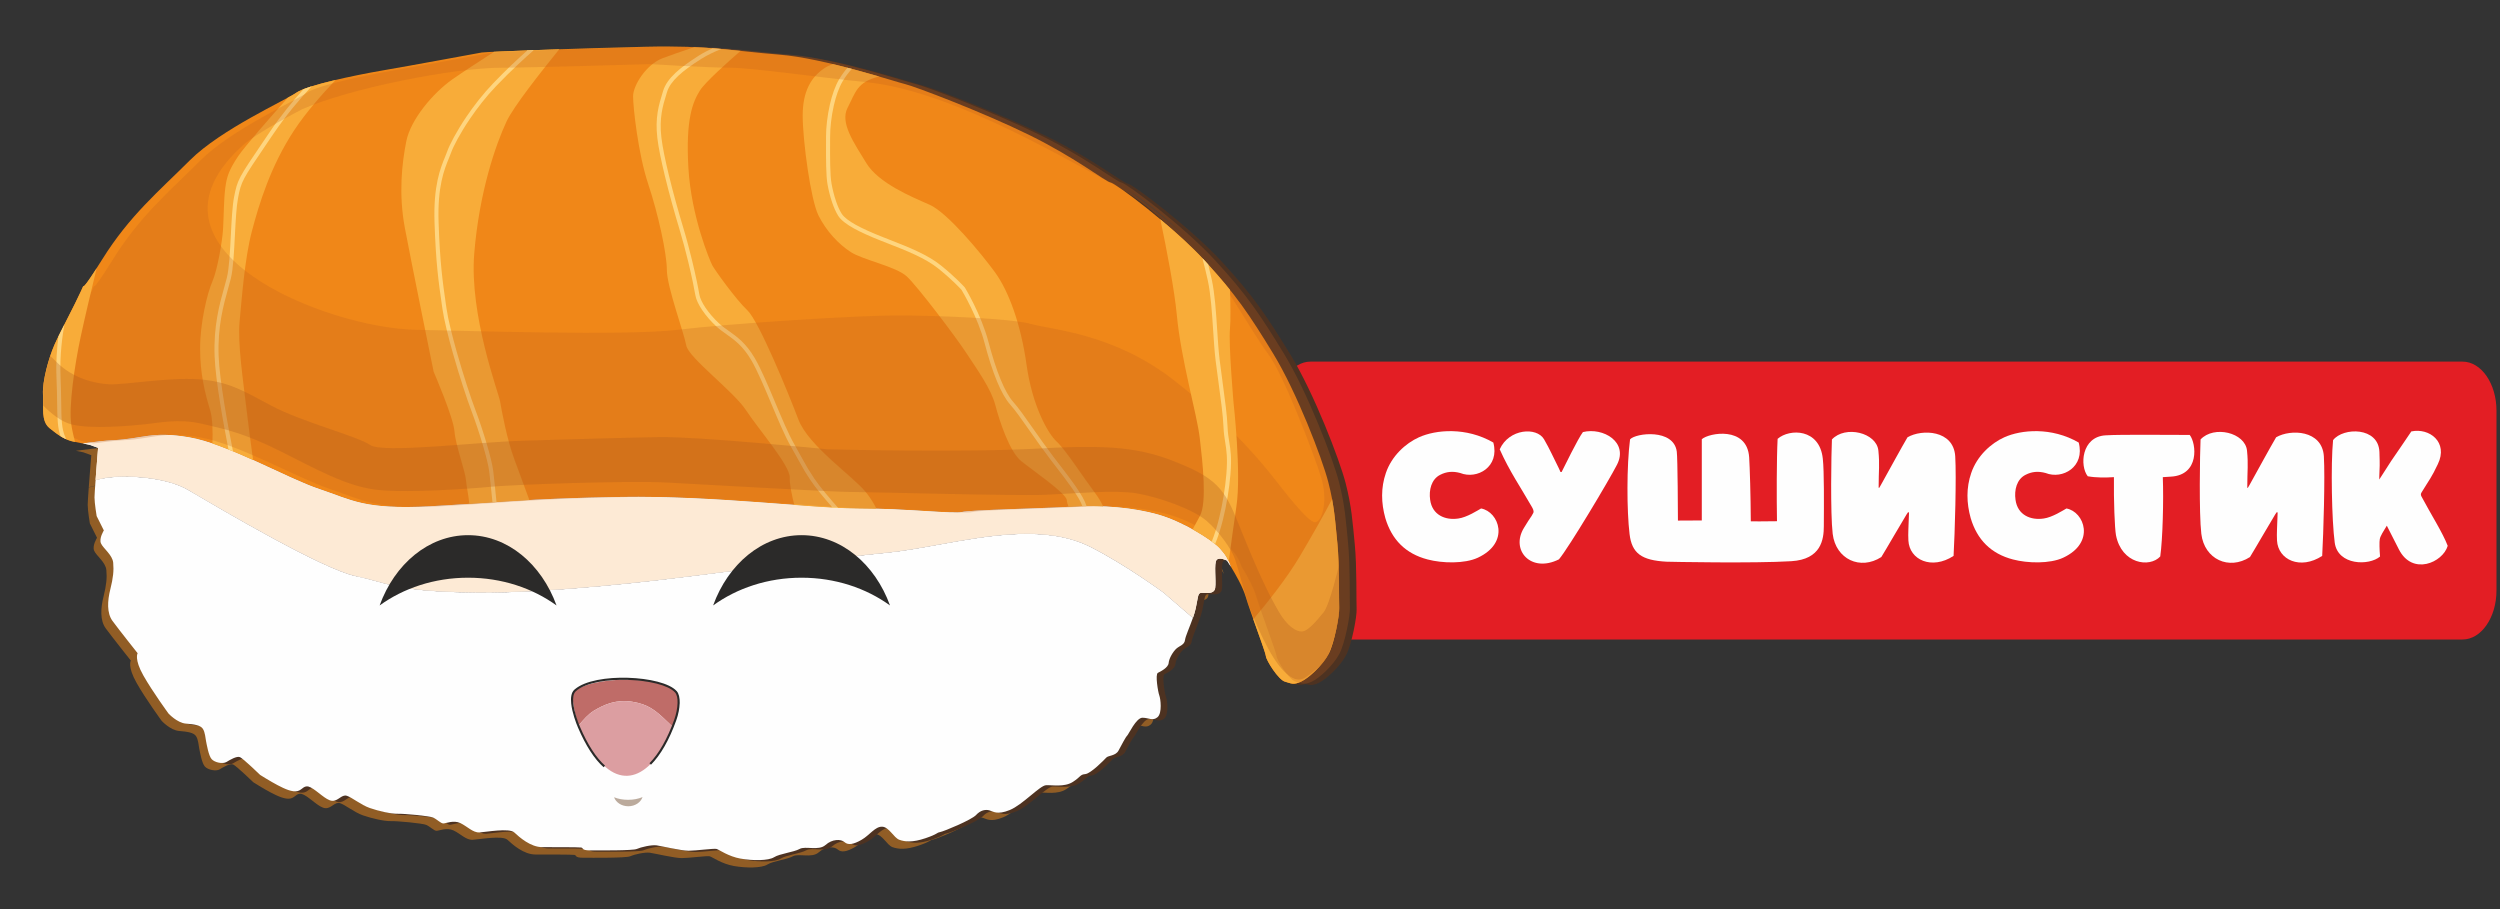 <svg width="121" height="44" viewBox="0 0 121 44" fill="none" xmlns="http://www.w3.org/2000/svg">
<rect x="0" y="0" width="121" height="44" fill="#333333" stroke="none"/>
<g clip-path="url(#clip0_8592_21292)">
<path fill-rule="evenodd" clip-rule="evenodd" d="M4.296 23.595C4.267 23.989 4.245 24.33 4.245 24.43C4.245 24.708 4.349 25.334 4.349 25.334L4.697 26.029C4.697 26.029 4.453 26.411 4.558 26.655C4.662 26.898 5.114 27.211 5.149 27.593C5.184 27.975 5.149 28.323 5.01 28.879C4.871 29.435 4.836 30.026 5.114 30.408C5.393 30.791 6.332 31.972 6.332 31.972C6.332 31.972 6.158 32.25 6.61 33.05C7.062 33.849 7.828 34.892 7.828 34.892C7.828 34.892 8.245 35.343 8.663 35.378C9.08 35.413 9.376 35.456 9.489 35.63C9.602 35.804 9.61 36.073 9.645 36.238C9.68 36.404 9.767 36.934 9.915 37.099C10.063 37.264 10.454 37.342 10.628 37.238C10.802 37.133 11.132 36.934 11.289 37.003C11.445 37.073 12.263 37.863 12.263 37.863C12.263 37.863 12.758 38.176 13.106 38.358C13.454 38.541 13.819 38.706 14.072 38.645C14.324 38.584 14.385 38.298 14.715 38.471C15.046 38.645 15.437 39.08 15.733 39.114C16.028 39.149 16.202 38.793 16.454 38.871C16.707 38.949 17.144 39.316 17.57 39.464C17.996 39.612 18.605 39.751 18.918 39.742C19.231 39.733 20.448 39.846 20.631 39.925C20.814 40.003 21.005 40.211 21.127 40.211C21.248 40.211 21.622 40.038 21.953 40.194C22.283 40.35 22.561 40.663 22.875 40.646C23.188 40.629 24.318 40.42 24.562 40.646C24.805 40.872 25.344 41.358 25.918 41.358C26.492 41.358 27.675 41.358 27.797 41.376C27.919 41.393 27.797 41.515 28.232 41.515C28.666 41.515 30.301 41.532 30.493 41.445C30.684 41.358 31.206 41.237 31.449 41.271C31.693 41.306 32.649 41.532 32.997 41.532C33.345 41.532 34.232 41.41 34.354 41.445C34.476 41.48 34.928 41.81 35.519 41.914C36.111 42.019 36.858 42.019 37.137 41.845C37.415 41.671 38.093 41.602 38.372 41.445C38.65 41.289 39.294 41.55 39.624 41.254C39.954 40.959 40.372 40.959 40.546 41.115C40.72 41.271 40.98 41.228 41.372 41.002C41.763 40.776 42.024 40.359 42.363 40.368C42.703 40.377 42.929 40.907 43.198 41.002C43.468 41.098 43.833 41.141 44.468 40.924C45.103 40.707 44.964 40.672 45.172 40.629C45.381 40.585 46.694 40.038 46.912 39.803C47.129 39.568 47.364 39.525 47.555 39.577C47.746 39.629 47.929 39.812 48.547 39.56C49.164 39.308 49.999 38.378 50.294 38.361C50.59 38.343 51.181 38.465 51.59 38.204C51.999 37.944 51.929 37.848 52.199 37.822C52.468 37.796 53.121 37.127 53.216 37.023C53.312 36.918 53.669 36.944 53.808 36.684C53.947 36.423 54.156 36.023 54.225 35.962C54.295 35.902 54.66 35.094 54.964 35.094C55.269 35.094 55.46 35.267 55.695 35.068C55.93 34.868 55.843 34.173 55.782 34.016C55.721 33.86 55.573 32.991 55.712 32.921C55.851 32.852 56.217 32.669 56.234 32.444C56.252 32.218 56.452 31.887 56.608 31.748C56.765 31.609 56.999 31.566 57.026 31.331C57.045 31.154 57.254 30.698 57.407 30.262L55.981 29.034C55.972 29.027 54.136 27.678 52.451 26.827C50.343 25.763 47.583 26.265 45.094 26.717C44.219 26.876 43.377 27.029 42.609 27.106C40.065 27.36 36.087 27.866 34.152 28.113C33.704 28.17 33.364 28.213 33.182 28.235C33.131 28.241 33.068 28.249 32.994 28.258C31.628 28.428 26.483 29.067 22.755 29.035C19.79 29.008 18.902 28.765 17.929 28.497C17.612 28.41 17.285 28.32 16.875 28.235C15.304 27.908 10.411 25.03 8.994 24.197C8.904 24.144 8.828 24.099 8.768 24.064C8.31 23.795 7.685 23.62 7.039 23.522C6.266 23.405 5.462 23.398 4.875 23.474C4.66 23.501 4.467 23.544 4.296 23.595ZM4.036 21.893L4.419 22.032C4.419 22.032 4.385 22.438 4.348 22.917C4.331 23.135 4.313 23.368 4.297 23.585C4.468 23.534 4.66 23.491 4.874 23.464C5.462 23.388 6.266 23.395 7.04 23.512C7.687 23.61 8.313 23.786 8.773 24.055C8.834 24.09 8.909 24.135 8.999 24.188C10.416 25.021 15.308 27.899 16.877 28.225C17.288 28.311 17.614 28.401 17.931 28.488C18.904 28.755 19.791 28.998 22.755 29.025C26.483 29.058 31.627 28.419 32.993 28.249C33.067 28.239 33.13 28.232 33.181 28.225C33.371 28.202 33.707 28.159 34.151 28.103C36.085 27.857 40.065 27.35 42.608 27.096C43.376 27.019 44.218 26.866 45.092 26.707C47.583 26.255 50.344 25.753 52.455 26.818C54.143 27.67 55.981 29.022 55.987 29.026L57.41 30.252C57.459 30.114 57.501 29.979 57.53 29.854C57.536 29.826 57.542 29.799 57.548 29.773C57.65 29.307 57.642 29.088 57.773 29.055C57.913 29.02 58.434 29.177 58.486 28.812C58.539 28.447 58.417 27.613 58.556 27.456C58.695 27.3 59.06 27.491 59.06 27.491C59.06 27.491 59.136 27.605 59.245 27.783C59.093 27.385 58.993 27.209 58.704 26.893C58.321 26.476 56.886 25.59 55.721 25.26C54.556 24.93 53.025 24.791 51.599 24.877C50.172 24.964 46.607 25.034 46.224 25.138C45.842 25.242 43.476 24.964 41.215 24.964C38.954 24.964 34.223 24.339 29.736 24.408C25.249 24.478 23.683 24.686 20.483 24.86C17.283 25.034 16.691 24.547 15.126 24.026C13.561 23.505 10.673 21.836 8.83 21.523C6.986 21.211 6.603 21.593 5.142 21.663C4.757 21.681 4.236 21.74 3.678 21.818C3.884 21.86 4.036 21.893 4.036 21.893Z" fill="#F08718" fill-opacity="0.502"/>
<path fill-rule="evenodd" clip-rule="evenodd" d="M63.429 17.502H119.185C120.093 17.502 120.83 18.566 120.83 19.878V28.576C120.83 29.888 120.093 30.952 119.185 30.952H63.429C62.521 30.952 61.784 29.888 61.784 28.576V19.878C61.784 18.566 62.521 17.502 63.429 17.502Z" fill="#E31E24"/>
<path fill-rule="evenodd" clip-rule="evenodd" d="M4.949 23.302C4.921 23.697 4.899 24.04 4.899 24.139C4.899 24.415 5.003 25.041 5.003 25.041L5.35 25.737C5.35 25.737 5.107 26.12 5.212 26.363C5.316 26.605 5.768 26.918 5.804 27.301C5.838 27.684 5.804 28.031 5.663 28.589C5.525 29.144 5.491 29.734 5.768 30.116C6.046 30.5 6.986 31.681 6.986 31.681C6.986 31.681 6.811 31.96 7.263 32.758C7.716 33.558 8.481 34.6 8.481 34.6C8.481 34.6 8.899 35.051 9.316 35.085C9.733 35.121 10.028 35.165 10.142 35.339C10.255 35.514 10.264 35.781 10.298 35.947C10.332 36.112 10.421 36.643 10.569 36.808C10.716 36.971 11.108 37.05 11.28 36.946C11.455 36.842 11.787 36.643 11.943 36.711C12.1 36.781 12.917 37.572 12.917 37.572C12.917 37.572 13.411 37.884 13.76 38.066C14.107 38.25 14.473 38.415 14.725 38.354C14.979 38.293 15.038 38.005 15.369 38.179C15.7 38.354 16.09 38.789 16.386 38.823C16.682 38.857 16.855 38.501 17.107 38.58C17.361 38.658 17.796 39.025 18.223 39.172C18.649 39.319 19.258 39.46 19.571 39.451C19.884 39.442 21.102 39.555 21.284 39.633C21.467 39.712 21.658 39.92 21.78 39.92C21.903 39.92 22.277 39.745 22.606 39.902C22.937 40.058 23.214 40.372 23.527 40.356C23.84 40.337 24.972 40.129 25.215 40.356C25.458 40.58 25.998 41.067 26.572 41.067C27.146 41.067 28.328 41.067 28.45 41.083C28.573 41.101 28.45 41.224 28.886 41.224C29.319 41.224 30.955 41.239 31.146 41.153C31.336 41.067 31.86 40.945 32.103 40.979C32.346 41.015 33.303 41.239 33.65 41.239C33.997 41.239 34.886 41.119 35.007 41.153C35.129 41.187 35.581 41.518 36.173 41.622C36.763 41.727 37.511 41.727 37.791 41.553C38.07 41.38 38.746 41.31 39.025 41.153C39.304 40.997 39.946 41.258 40.277 40.963C40.608 40.668 41.026 40.668 41.198 40.822C41.373 40.979 41.634 40.936 42.026 40.711C42.416 40.484 42.677 40.067 43.015 40.077C43.356 40.086 43.583 40.616 43.852 40.711C44.12 40.806 44.486 40.85 45.121 40.632C45.756 40.414 45.618 40.38 45.826 40.337C46.035 40.294 47.349 39.745 47.564 39.512C47.782 39.276 48.018 39.233 48.209 39.286C48.399 39.338 48.583 39.519 49.2 39.267C49.817 39.016 50.652 38.086 50.947 38.068C51.244 38.053 51.834 38.173 52.242 37.912C52.653 37.651 52.583 37.556 52.853 37.531C53.122 37.504 53.773 36.835 53.869 36.731C53.967 36.627 54.323 36.651 54.461 36.391C54.6 36.13 54.808 35.731 54.879 35.67C54.949 35.611 55.314 34.802 55.618 34.802C55.922 34.802 56.113 34.977 56.349 34.777C56.583 34.575 56.496 33.881 56.435 33.725C56.374 33.569 56.226 32.699 56.367 32.63C56.505 32.56 56.87 32.379 56.889 32.152C56.905 31.925 57.104 31.597 57.261 31.456C57.417 31.318 57.654 31.275 57.678 31.039C57.698 30.862 57.908 30.406 58.059 29.969L56.635 28.743C56.626 28.736 54.79 27.385 53.105 26.535C50.997 25.472 48.236 25.973 45.747 26.426C44.874 26.585 44.032 26.737 43.263 26.814C40.719 27.067 36.74 27.575 34.805 27.82C34.358 27.879 34.018 27.92 33.836 27.943C33.784 27.949 33.72 27.959 33.648 27.968C32.282 28.135 27.137 28.777 23.409 28.743C20.444 28.716 19.557 28.473 18.584 28.206C18.266 28.12 17.939 28.029 17.529 27.943C15.959 27.616 11.065 24.737 9.647 23.906C9.559 23.851 9.482 23.808 9.423 23.772C8.962 23.504 8.338 23.328 7.691 23.23C6.92 23.112 6.115 23.106 5.53 23.182C5.314 23.21 5.121 23.253 4.949 23.302ZM58.769 12.831L58.704 12.759L58.702 12.758L58.683 12.736L58.68 12.735L58.662 12.714L58.658 12.71L58.657 12.708L58.651 12.703L58.646 12.697L58.641 12.691L58.636 12.685L58.63 12.68L58.628 12.678L58.625 12.674L58.621 12.67L58.62 12.668L58.614 12.662V12.662L58.609 12.657L58.607 12.655L58.607 12.654L58.604 12.651L58.599 12.646L58.598 12.645L58.593 12.639L58.592 12.638L58.588 12.633L58.585 12.63L58.566 12.61L58.563 12.606L58.561 12.605L58.556 12.599L58.555 12.598L58.544 12.587L58.542 12.584L58.539 12.581L58.534 12.576L58.533 12.575L58.52 12.56V12.561L58.516 12.558L58.511 12.552L58.505 12.546L58.5 12.54L58.494 12.535L58.491 12.531L58.489 12.528L58.483 12.523L58.478 12.517L58.472 12.511L58.467 12.505L58.462 12.5L58.461 12.499L58.456 12.494L58.45 12.487L58.445 12.482L58.438 12.476L58.433 12.47L58.432 12.468L58.427 12.464L58.422 12.458L58.416 12.453L58.41 12.446L58.405 12.441L58.402 12.437L58.399 12.435L58.394 12.429L58.388 12.423L58.382 12.417L58.377 12.411L58.372 12.406L58.37 12.405L58.365 12.4L58.359 12.394L58.353 12.387L58.336 12.37L58.331 12.364L58.324 12.358L58.319 12.353L58.313 12.347L58.31 12.343L58.307 12.34L58.295 12.329L58.289 12.322L58.287 12.319L58.313 12.343C58.467 12.481 58.629 12.657 58.796 12.861L58.791 12.855H58.79L58.786 12.849L58.781 12.844L58.775 12.838L58.77 12.832L58.769 12.831ZM57.315 11.396C57.041 11.15 56.761 10.908 56.485 10.677L56.486 10.679C55.737 10.051 55.023 9.507 54.566 9.189C55.648 9.831 56.537 10.65 57.315 11.396ZM3.253 21.175L3.254 21.177L3.289 21.197L3.298 21.202L3.304 21.206L3.315 21.213L3.322 21.216L3.323 21.218L3.333 21.223L3.341 21.227L3.341 21.227L3.35 21.232L3.358 21.237H3.359L3.367 21.242L3.384 21.251L3.393 21.256L3.395 21.258L3.402 21.261L3.41 21.265L3.414 21.267L3.419 21.27L3.428 21.274L3.432 21.276L3.436 21.279L3.445 21.283L3.45 21.286L3.453 21.288L3.462 21.292L3.468 21.294L3.471 21.295L3.479 21.3L3.486 21.303L3.488 21.304L3.496 21.308L3.504 21.312H3.505L3.514 21.316L3.522 21.32C3.649 21.377 3.775 21.421 3.9 21.441L3.928 21.447V21.448L3.955 21.453L3.954 21.452L4.332 21.525C4.538 21.568 4.69 21.6 4.69 21.6L5.073 21.741C5.073 21.741 5.039 22.147 5.001 22.625C4.985 22.843 4.967 23.076 4.951 23.294C5.121 23.242 5.314 23.201 5.527 23.174C6.115 23.096 6.92 23.103 7.694 23.221C8.341 23.318 8.967 23.496 9.427 23.763C9.486 23.799 9.563 23.845 9.652 23.897C11.07 24.728 15.961 27.607 17.531 27.933C17.942 28.02 18.268 28.108 18.586 28.196C19.557 28.464 20.444 28.707 23.409 28.734C27.137 28.765 32.28 28.127 33.645 27.956C33.72 27.948 33.784 27.941 33.834 27.933C34.025 27.911 34.361 27.868 34.805 27.811C36.738 27.564 40.718 27.059 43.26 26.805C44.03 26.728 44.871 26.573 45.745 26.415C48.236 25.964 50.999 25.46 53.109 26.526C54.797 27.378 56.635 28.729 56.639 28.734L58.064 29.96C58.111 29.822 58.154 29.686 58.184 29.563C58.191 29.534 58.195 29.507 58.202 29.482C58.304 29.015 58.295 28.797 58.427 28.763C58.566 28.729 59.087 28.886 59.139 28.521C59.192 28.156 59.071 27.321 59.209 27.165C59.348 27.009 59.713 27.199 59.713 27.199C59.713 27.199 59.791 27.313 59.899 27.492C60.12 27.852 60.478 28.478 60.618 28.954C60.732 29.343 61.006 30.097 61.234 30.737L61.236 30.744L61.247 30.773L61.255 30.799L61.259 30.808L61.272 30.843L61.275 30.853L61.284 30.878L61.294 30.906L61.296 30.912L61.308 30.946L61.313 30.959L61.321 30.98L61.331 31.01L61.332 31.014L61.344 31.047L61.349 31.061L61.355 31.079L61.366 31.111H61.367L61.378 31.143L61.383 31.16L61.389 31.174L61.399 31.205L61.4 31.207L61.41 31.235L61.416 31.254L61.42 31.265L61.43 31.294L61.432 31.299L61.44 31.323L61.447 31.343L61.45 31.351L61.459 31.378L61.461 31.386L61.468 31.405L61.475 31.427L61.477 31.432L61.486 31.457L61.489 31.466L61.494 31.482L61.501 31.504L61.502 31.506L61.51 31.53L61.513 31.54L61.517 31.553L61.524 31.575V31.575L61.531 31.597L61.535 31.608L61.538 31.617L61.544 31.637L61.545 31.638L61.55 31.656L61.553 31.667L61.556 31.674L61.56 31.692L61.561 31.694L61.565 31.708L61.569 31.719L61.57 31.724L61.574 31.738L61.575 31.742L61.578 31.752L61.58 31.762L61.581 31.765L61.584 31.777L61.584 31.781L61.586 31.788L61.588 31.797V31.798L61.59 31.806L61.591 31.81L61.591 31.814L61.592 31.821C61.61 32.029 62.202 32.968 62.515 33.057C62.795 33.133 62.894 33.211 63.186 33.103C63.388 33.166 63.504 33.197 63.815 33.057C64.198 32.882 64.877 32.238 65.156 31.701C65.433 31.161 65.677 29.824 65.66 29.493C65.641 29.162 65.677 27.426 65.573 26.365C65.469 25.304 65.423 24.522 65.129 23.384C64.834 22.247 63.606 19.043 62.459 17.169C61.31 15.292 60.684 14.353 59.155 12.685C57.623 11.017 54.84 8.932 54.597 8.895C54.355 8.861 52.928 7.714 50.668 6.601C48.406 5.491 45.1 4.239 44.649 4.135C44.197 4.031 40.754 2.884 38.562 2.709C36.539 2.548 35.374 2.3 32.773 2.319L32.736 2.318C32.379 2.316 31.993 2.319 31.572 2.329C30.299 2.357 28.767 2.402 27.39 2.449L27.391 2.449L27.284 2.453H27.269L27.208 2.455L27.147 2.457L27.128 2.458L27.087 2.459L27.027 2.462L26.974 2.463H26.967L26.907 2.466L26.848 2.468L26.823 2.469L26.789 2.47L26.731 2.472L26.672 2.474H26.672L26.614 2.476L26.556 2.478L26.524 2.479L26.499 2.481L26.442 2.482L26.384 2.485H26.378L26.328 2.487L26.272 2.489L26.234 2.49L26.216 2.491L26.161 2.493L26.106 2.495L26.1 2.495H26.092L26.089 2.496H26.079L26.07 2.497H26.06L26.051 2.497H26.05H26.04L26.03 2.498H26.02L26.011 2.498H26.001L25.997 2.499H25.992L25.982 2.5H25.972L25.962 2.5H25.953L25.952 2.501H25.943L25.933 2.502L25.924 2.502H25.914L25.904 2.503L25.895 2.503H25.885L25.876 2.504L25.784 2.507L25.732 2.509L25.683 2.511L25.68 2.511L25.629 2.513L25.578 2.515L25.553 2.516L25.528 2.517L25.478 2.519L25.331 2.525L25.301 2.525L25.283 2.527L25.235 2.528L25.189 2.53H25.18L25.142 2.532L25.096 2.534L24.962 2.539H24.949L24.75 2.548L24.733 2.549L24.709 2.55L24.669 2.552L24.63 2.553L24.63 2.554L24.591 2.555L24.553 2.557L24.533 2.557L24.515 2.558L24.478 2.56L24.372 2.565L24.349 2.565C23.943 2.582 23.688 2.594 23.64 2.605C23.432 2.639 20.267 3.231 18.84 3.473C18.176 3.587 17.331 3.754 16.568 3.935L16.569 3.933C16.139 4.035 15.734 4.141 15.404 4.245L15.405 4.244L15.4 4.246H15.399L15.385 4.25L15.379 4.253H15.378L15.372 4.255L15.365 4.257L15.358 4.259V4.26L15.351 4.261L15.345 4.264L15.338 4.266L15.338 4.266L15.332 4.268L15.325 4.27L15.318 4.272L15.317 4.273L15.312 4.275L15.305 4.277L15.28 4.285L15.277 4.286L15.273 4.288L15.267 4.29L15.26 4.292L15.257 4.293L15.254 4.294L15.248 4.296L15.238 4.299L15.235 4.301L15.229 4.303L15.222 4.305L15.218 4.306L15.216 4.307L15.21 4.309L15.18 4.319L15.179 4.32L15.173 4.322L15.167 4.324L15.162 4.326V4.326L15.155 4.328L15.143 4.332V4.332L15.138 4.334L15.132 4.337L15.125 4.339H15.125L15.12 4.341L15.114 4.343L15.108 4.345L15.107 4.345L15.102 4.347L15.097 4.349L15.091 4.351L15.089 4.351L15.085 4.353L15.079 4.355L15.074 4.358L15.072 4.358L15.068 4.359C15.049 4.366 15.029 4.371 15.012 4.38L15.009 4.383L14.905 4.425L14.886 4.434L14.884 4.434L14.863 4.444L14.752 4.499L14.745 4.502L14.736 4.508L14.72 4.516L14.717 4.519L14.706 4.526L14.691 4.534L14.69 4.535L14.679 4.543L14.666 4.552L14.662 4.554L14.658 4.557L14.655 4.56L14.651 4.562L14.647 4.566L14.643 4.568L14.641 4.569L14.639 4.571L14.634 4.573L14.63 4.577L14.626 4.58L14.621 4.583L14.597 4.598L14.592 4.601L14.587 4.604L14.581 4.608L14.576 4.611C14.508 4.653 14.42 4.702 14.314 4.76L14.308 4.764L14.299 4.769L14.282 4.778L14.273 4.783C13.254 5.334 10.784 6.553 9.518 7.819C8.023 9.312 6.596 10.496 5.275 12.615L5.003 13.045L4.999 13.052L4.959 13.114L4.952 13.126L4.917 13.179L4.907 13.195L4.877 13.241L4.864 13.261L4.839 13.299L4.824 13.322L4.803 13.353L4.786 13.38L4.769 13.404L4.75 13.434L4.737 13.453L4.716 13.483L4.655 13.573L4.651 13.58L4.626 13.613L4.625 13.616L4.601 13.65H4.601L4.579 13.681L4.577 13.684L4.558 13.71L4.554 13.715L4.539 13.737L4.533 13.743L4.52 13.761L4.514 13.768L4.504 13.783L4.496 13.792L4.488 13.803L4.48 13.813L4.473 13.82L4.465 13.831L4.46 13.836L4.451 13.847L4.448 13.851L4.439 13.861L4.437 13.864L4.428 13.873L4.427 13.874L4.41 13.892H4.409L4.402 13.899L4.401 13.9L4.396 13.905L4.394 13.906L4.39 13.909L4.388 13.91L4.385 13.913L4.383 13.914L4.381 13.915H4.38L4.378 13.916H4.377L4.374 13.918C4.359 13.921 4.361 13.903 4.356 13.909L4.354 13.91L4.351 13.916L4.349 13.921L4.348 13.921L4.346 13.927H4.345L4.343 13.933L4.342 13.935L4.339 13.941L4.338 13.943L4.335 13.95L4.333 13.954L4.33 13.962L4.327 13.966L4.324 13.975L4.321 13.981L4.318 13.989L4.314 13.997L4.31 14.005L4.305 14.016L4.302 14.023L4.296 14.036L4.294 14.043L4.286 14.06L4.283 14.065L4.275 14.085L4.273 14.089L4.262 14.114L4.261 14.116L4.248 14.145C4.06 14.561 3.735 15.19 3.444 15.763L3.439 15.773L3.434 15.783L3.431 15.79L3.43 15.792L3.425 15.802L3.42 15.812L3.415 15.821L3.41 15.831L3.409 15.834L3.406 15.84L3.401 15.85L3.396 15.86L3.391 15.869L3.386 15.878V15.879L3.382 15.888L3.377 15.897L3.372 15.907L3.367 15.916L3.364 15.922L3.362 15.926L3.358 15.935L3.353 15.944L3.348 15.954L3.344 15.963L3.342 15.966L3.339 15.972L3.334 15.982L3.329 15.991L3.325 16L3.32 16.009V16.01L3.315 16.019L3.311 16.028L3.306 16.037L3.302 16.046L3.299 16.051L3.297 16.056L3.293 16.064L3.288 16.073L3.283 16.083L3.279 16.092L3.277 16.094L3.274 16.101L3.27 16.11L3.265 16.119L3.261 16.128L3.256 16.135V16.137L3.247 16.154L3.243 16.164L3.239 16.172L3.236 16.177L3.234 16.181L3.23 16.19L3.226 16.198L3.221 16.207L3.217 16.216L3.216 16.218L3.212 16.225L3.208 16.233L3.204 16.242L3.199 16.251L3.196 16.258V16.259L3.191 16.268L3.187 16.276L3.183 16.285L3.178 16.294L3.176 16.298L3.174 16.302L3.171 16.31L3.166 16.319L3.162 16.327L3.158 16.335L3.157 16.337L3.154 16.344C3.079 16.496 3.012 16.635 2.961 16.752C2.682 17.377 2.369 18.522 2.405 19.147C2.44 19.775 2.301 20.435 2.718 20.782C2.902 20.935 3.08 21.068 3.253 21.175Z" fill="#4D3221"/>
<path fill-rule="evenodd" clip-rule="evenodd" d="M59.575 27.427C59.796 27.788 60.154 28.413 60.294 28.89C60.503 29.602 61.251 31.549 61.268 31.757C61.286 31.966 61.877 32.904 62.19 32.991C62.503 33.078 62.59 33.165 62.973 32.991C63.355 32.817 64.034 32.174 64.312 31.636C64.59 31.097 64.834 29.759 64.816 29.429C64.799 29.099 64.834 27.361 64.73 26.301C64.625 25.241 64.582 24.459 64.286 23.32C63.99 22.182 62.764 18.98 61.616 17.104C60.468 15.227 59.842 14.288 58.312 12.62C56.781 10.952 53.998 8.866 53.755 8.832C53.511 8.797 52.085 7.65 49.824 6.538C47.563 5.426 44.258 4.174 43.806 4.07C43.354 3.966 39.91 2.819 37.718 2.645C35.527 2.471 34.344 2.193 31.248 2.263C28.152 2.332 23.526 2.506 23.317 2.541C23.108 2.576 19.943 3.167 18.517 3.41C17.09 3.653 14.829 4.14 14.342 4.487C13.855 4.835 10.69 6.26 9.194 7.754C7.698 9.249 6.272 10.43 4.95 12.55C3.628 14.671 4.237 13.385 3.924 14.08C3.611 14.775 2.915 16.061 2.637 16.686C2.359 17.312 2.046 18.459 2.08 19.084C2.115 19.71 1.976 20.37 2.393 20.718C2.811 21.066 3.193 21.309 3.576 21.378C3.725 21.405 3.877 21.435 4.008 21.462C4.566 21.384 5.087 21.325 5.472 21.306C6.933 21.237 7.316 20.855 9.159 21.168C11.003 21.48 13.89 23.149 15.455 23.67C17.021 24.191 17.612 24.678 20.812 24.504C24.013 24.33 25.578 24.122 30.065 24.052C34.553 23.983 39.284 24.608 41.545 24.608C43.806 24.608 46.171 24.886 46.554 24.782C46.936 24.678 50.502 24.608 51.928 24.521C53.354 24.434 54.885 24.573 56.05 24.904C57.216 25.234 58.651 26.12 59.033 26.537C59.322 26.852 59.423 27.029 59.575 27.427Z" fill="#F08718"/>
<path fill-rule="evenodd" clip-rule="evenodd" d="M60.66 29.974C60.939 30.759 61.257 31.622 61.268 31.757C61.286 31.966 61.877 32.904 62.19 32.991C62.503 33.078 62.59 33.165 62.973 32.991C63.355 32.817 64.034 32.174 64.312 31.636C64.59 31.097 64.834 29.759 64.816 29.429C64.799 29.099 64.834 27.361 64.729 26.301C64.653 25.52 64.609 24.891 64.473 24.159C64.084 24.9 63.515 25.908 62.904 26.938C62.294 27.967 61.37 29.131 60.66 29.974Z" fill="#F8AC39"/>
<path fill-rule="evenodd" clip-rule="evenodd" d="M4.626 23.239C4.597 23.633 4.574 23.974 4.574 24.074C4.574 24.352 4.678 24.978 4.678 24.978L5.026 25.673C5.026 25.673 4.783 26.055 4.887 26.299C4.992 26.542 5.444 26.855 5.479 27.237C5.513 27.619 5.479 27.967 5.339 28.523C5.2 29.079 5.165 29.67 5.444 30.052C5.722 30.434 6.661 31.616 6.661 31.616C6.661 31.616 6.487 31.894 6.939 32.694C7.392 33.493 8.157 34.536 8.157 34.536C8.157 34.536 8.575 34.987 8.992 35.022C9.409 35.057 9.705 35.1 9.818 35.274C9.931 35.448 9.94 35.717 9.975 35.883C10.009 36.047 10.096 36.578 10.244 36.743C10.392 36.908 10.783 36.986 10.957 36.882C11.131 36.777 11.462 36.578 11.618 36.647C11.775 36.717 12.592 37.507 12.592 37.507C12.592 37.507 13.088 37.82 13.436 38.002C13.784 38.185 14.149 38.35 14.401 38.289C14.653 38.228 14.714 37.942 15.044 38.115C15.375 38.289 15.766 38.724 16.062 38.758C16.358 38.793 16.532 38.437 16.784 38.515C17.036 38.593 17.473 38.96 17.899 39.108C18.325 39.256 18.934 39.395 19.247 39.386C19.56 39.377 20.778 39.49 20.96 39.569C21.143 39.647 21.334 39.855 21.456 39.855C21.578 39.855 21.952 39.682 22.282 39.838C22.613 39.994 22.891 40.307 23.204 40.29C23.517 40.272 24.648 40.064 24.891 40.29C25.135 40.516 25.674 41.002 26.248 41.002C26.822 41.002 28.004 41.002 28.126 41.02C28.248 41.037 28.126 41.159 28.561 41.159C28.996 41.159 30.631 41.176 30.822 41.089C31.013 41.002 31.535 40.881 31.779 40.915C32.022 40.95 32.979 41.176 33.327 41.176C33.674 41.176 34.561 41.054 34.683 41.089C34.805 41.124 35.257 41.454 35.849 41.558C36.44 41.663 37.188 41.663 37.466 41.489C37.744 41.315 38.423 41.246 38.701 41.089C38.979 40.933 39.623 41.193 39.953 40.898C40.284 40.603 40.701 40.603 40.875 40.759C41.049 40.915 41.31 40.872 41.701 40.646C42.093 40.42 42.353 40.003 42.693 40.012C43.032 40.02 43.258 40.55 43.528 40.646C43.797 40.742 44.162 40.785 44.797 40.568C45.432 40.351 45.293 40.316 45.502 40.272C45.71 40.229 47.023 39.682 47.241 39.447C47.458 39.212 47.693 39.169 47.885 39.221C48.076 39.273 48.258 39.456 48.876 39.204C49.493 38.952 50.328 38.022 50.624 38.005C50.919 37.987 51.511 38.109 51.92 37.848C52.328 37.588 52.259 37.492 52.528 37.466C52.798 37.44 53.45 36.771 53.546 36.666C53.642 36.562 53.998 36.588 54.137 36.328C54.276 36.067 54.485 35.667 54.554 35.606C54.624 35.546 54.989 34.738 55.294 34.738C55.598 34.738 55.789 34.911 56.024 34.712C56.259 34.512 56.172 33.817 56.111 33.66C56.05 33.504 55.903 32.635 56.042 32.565C56.181 32.496 56.546 32.313 56.563 32.087C56.581 31.862 56.781 31.531 56.938 31.392C57.094 31.253 57.329 31.21 57.355 30.975C57.375 30.798 57.583 30.343 57.736 29.906L56.31 28.677C56.301 28.671 54.465 27.322 52.78 26.471C50.672 25.407 47.913 25.909 45.423 26.361C44.548 26.52 43.707 26.673 42.938 26.75C40.395 27.004 36.416 27.51 34.481 27.756C34.033 27.814 33.694 27.857 33.512 27.879C33.461 27.885 33.398 27.893 33.323 27.902C31.957 28.072 26.813 28.712 23.084 28.678C20.119 28.652 19.232 28.409 18.258 28.141C17.941 28.054 17.615 27.964 17.204 27.879C15.633 27.552 10.74 24.674 9.324 23.84C9.234 23.788 9.158 23.743 9.098 23.708C8.639 23.439 8.014 23.264 7.368 23.166C6.595 23.049 5.792 23.042 5.205 23.118C4.99 23.145 4.797 23.188 4.626 23.239ZM4.365 21.537L4.748 21.676C4.748 21.676 4.715 22.081 4.677 22.561C4.66 22.779 4.643 23.012 4.626 23.229C4.797 23.178 4.989 23.136 5.204 23.108C5.791 23.032 6.596 23.039 7.37 23.156C8.017 23.254 8.643 23.43 9.103 23.699C9.163 23.735 9.239 23.779 9.328 23.832C10.745 24.665 15.637 27.543 17.206 27.869C17.617 27.955 17.943 28.044 18.261 28.132C19.234 28.399 20.12 28.642 23.084 28.669C26.812 28.702 31.956 28.062 33.322 27.893C33.396 27.884 33.459 27.876 33.511 27.869C33.7 27.846 34.036 27.803 34.48 27.747C36.415 27.501 40.394 26.994 42.938 26.74C43.705 26.663 44.547 26.51 45.422 26.351C47.912 25.899 50.674 25.397 52.785 26.462C54.472 27.314 56.311 28.666 56.316 28.67L57.74 29.896C57.788 29.758 57.83 29.622 57.859 29.498C57.866 29.47 57.872 29.443 57.878 29.417C57.98 28.951 57.971 28.732 58.103 28.699C58.242 28.664 58.764 28.82 58.816 28.456C58.868 28.091 58.746 27.256 58.885 27.1C59.025 26.944 59.39 27.135 59.39 27.135C59.39 27.135 59.466 27.249 59.575 27.427C59.423 27.029 59.322 26.853 59.033 26.537C58.65 26.12 57.216 25.234 56.05 24.904C54.885 24.573 53.354 24.434 51.928 24.521C50.502 24.608 46.936 24.678 46.554 24.782C46.171 24.886 43.806 24.608 41.545 24.608C39.284 24.608 34.553 23.983 30.065 24.052C25.578 24.122 24.013 24.33 20.812 24.504C17.612 24.678 17.021 24.191 15.455 23.67C13.89 23.149 11.003 21.48 9.159 21.168C7.315 20.855 6.933 21.237 5.472 21.306C5.086 21.325 4.566 21.384 4.008 21.462C4.213 21.504 4.365 21.537 4.365 21.537Z" fill="#FEFEFE"/>
<path fill-rule="evenodd" clip-rule="evenodd" d="M4.365 21.537L4.748 21.676C4.748 21.676 4.715 22.081 4.677 22.561C4.66 22.779 4.643 23.012 4.626 23.229C4.797 23.178 4.989 23.136 5.204 23.108C5.791 23.032 6.596 23.039 7.37 23.156C8.017 23.254 8.643 23.43 9.103 23.699C9.163 23.735 9.239 23.779 9.328 23.832C10.745 24.665 15.637 27.543 17.206 27.869C17.617 27.955 17.943 28.044 18.261 28.132C19.234 28.399 20.12 28.642 23.084 28.669C26.812 28.702 31.956 28.062 33.322 27.893C33.396 27.884 33.459 27.876 33.511 27.869C33.7 27.846 34.036 27.803 34.48 27.747C36.415 27.501 40.394 26.994 42.938 26.74C43.705 26.663 44.547 26.51 45.422 26.351C47.912 25.899 50.674 25.397 52.785 26.462C54.472 27.314 56.311 28.666 56.316 28.67L57.74 29.896C57.788 29.758 57.83 29.622 57.859 29.498C57.866 29.47 57.872 29.443 57.878 29.417C57.98 28.951 57.971 28.732 58.103 28.699C58.242 28.664 58.764 28.82 58.816 28.456C58.868 28.091 58.746 27.256 58.885 27.1C59.025 26.944 59.39 27.135 59.39 27.135C59.39 27.135 59.466 27.249 59.575 27.427C59.423 27.029 59.322 26.853 59.033 26.537C58.65 26.12 57.216 25.234 56.05 24.904C54.885 24.573 53.354 24.434 51.928 24.521C50.502 24.608 46.936 24.678 46.554 24.782C46.171 24.886 43.806 24.608 41.545 24.608C39.284 24.608 34.553 23.983 30.065 24.052C25.578 24.122 24.013 24.33 20.812 24.504C17.612 24.678 17.021 24.191 15.455 23.67C13.89 23.149 11.003 21.48 9.159 21.168C7.315 20.855 6.933 21.237 5.472 21.306C5.086 21.325 4.566 21.384 4.008 21.462C4.213 21.504 4.365 21.537 4.365 21.537Z" fill="#FDEAD5"/>
<path fill-rule="evenodd" clip-rule="evenodd" d="M22.655 25.902C24.566 25.902 26.209 27.3 26.936 29.304C25.779 28.466 24.286 27.961 22.655 27.961C21.024 27.961 19.53 28.466 18.374 29.304C19.1 27.3 20.744 25.902 22.655 25.902Z" fill="#2B2A29"/>
<path fill-rule="evenodd" clip-rule="evenodd" d="M38.795 25.902C36.884 25.902 35.241 27.3 34.515 29.304C35.671 28.466 37.164 27.961 38.795 27.961C40.427 27.961 41.92 28.466 43.076 29.304C42.35 27.3 40.707 25.902 38.795 25.902Z" fill="#2B2A29"/>
<path fill-rule="evenodd" clip-rule="evenodd" d="M28.011 35.11C27.729 34.397 27.697 33.559 27.697 33.559C28.504 32.677 32.063 32.7 32.741 33.49C32.95 33.733 32.88 34.359 32.706 34.845C32.663 34.965 32.619 35.081 32.573 35.194C32.477 35.1 32.375 35.002 32.272 34.903C31.733 34.382 31.368 34.086 30.603 33.965C29.837 33.843 29.263 34.086 28.742 34.399C28.496 34.546 28.227 34.84 28.011 35.11Z" fill="#BF6C68"/>
<path fill-rule="evenodd" clip-rule="evenodd" d="M28.045 35.193C28.033 35.166 28.022 35.138 28.011 35.11C28.227 34.84 28.496 34.547 28.741 34.399C29.263 34.086 29.837 33.843 30.603 33.965C31.368 34.086 31.733 34.382 32.272 34.903C32.375 35.002 32.476 35.1 32.573 35.194C32.476 35.435 32.373 35.661 32.265 35.869C31.184 37.955 29.599 38.314 28.286 35.712C28.205 35.55 28.124 35.378 28.045 35.193Z" fill="#DC9EA1"/>
<path d="M29.216 37.135C28.996 36.94 28.778 36.68 28.566 36.351C28.363 36.036 28.165 35.658 27.974 35.213C27.88 34.995 27.692 34.49 27.646 34.056C27.616 33.775 27.646 33.521 27.798 33.382C27.806 33.376 27.814 33.368 27.823 33.361C28.316 32.939 29.376 32.772 30.395 32.804C31.417 32.835 32.403 33.067 32.743 33.441C32.747 33.446 32.752 33.451 32.757 33.456C32.863 33.58 32.903 33.788 32.897 34.026C32.89 34.292 32.826 34.598 32.731 34.863C32.564 35.332 32.375 35.751 32.17 36.111C31.964 36.473 31.741 36.776 31.507 37.012L31.434 36.939C31.662 36.71 31.879 36.414 32.08 36.06C32.282 35.706 32.468 35.292 32.634 34.828C32.725 34.572 32.787 34.278 32.794 34.024C32.8 33.809 32.766 33.626 32.678 33.523C32.675 33.52 32.672 33.516 32.667 33.511C32.345 33.157 31.389 32.938 30.393 32.907C29.395 32.876 28.362 33.035 27.89 33.439C27.883 33.445 27.876 33.451 27.868 33.458C27.744 33.571 27.721 33.794 27.748 34.045C27.793 34.467 27.977 34.96 28.069 35.173C28.257 35.612 28.453 35.985 28.653 36.295C28.86 36.616 29.071 36.868 29.284 37.058L29.216 37.135Z" fill="#2B2A29"/>
<path fill-rule="evenodd" clip-rule="evenodd" d="M31.099 38.578C31.014 38.835 30.737 39.023 30.409 39.023C30.084 39.023 29.81 38.839 29.721 38.587C29.91 38.665 30.145 38.711 30.4 38.711C30.664 38.711 30.907 38.661 31.099 38.578Z" fill="#BBAA9C"/>
<path fill-rule="evenodd" clip-rule="evenodd" d="M19.633 15.962C21.832 16 29.784 16.268 32.295 15.962C34.806 15.656 40.992 15.267 42.87 15.267C44.749 15.267 48.436 15.406 49.41 15.684C50.384 15.962 53.378 16.123 56.297 18.395C59.217 20.667 60.715 22.6 61.133 23.122C61.55 23.643 62.803 25.311 63.15 25.276C63.498 25.242 63.776 24.199 63.429 23.087C63.081 21.975 61.62 18.117 60.854 17.109C60.089 16.101 58.559 13.251 57.48 12.278C56.402 11.305 55.15 9.88 53.41 8.941C50.036 7.121 45.232 4.351 41.374 3.971C39.252 3.763 35.878 3.276 34.8 3.276C33.721 3.276 30.974 3.103 30.974 3.103C30.974 3.103 25.095 3.276 23.808 3.276C21.392 3.276 16.366 4.297 14.119 5.285C14.119 5.285 11.946 6.404 11.25 7.03C5.625 12.088 15.319 15.888 19.633 15.962Z" fill="#F08718"/>
<path fill-rule="evenodd" clip-rule="evenodd" d="M42.55 3.704C41.921 3.52 41.126 3.297 40.306 3.101C40.15 3.16 40.008 3.227 39.894 3.305C39.258 3.734 38.85 4.417 38.85 5.598C38.85 6.78 39.233 9.665 39.615 10.43C39.998 11.194 40.589 11.82 41.181 12.202C41.772 12.584 43.372 12.897 43.894 13.384C44.416 13.87 46.259 16.303 46.781 17.102C47.303 17.902 47.964 18.806 48.173 19.605C48.381 20.404 48.868 21.864 49.425 22.316C49.981 22.768 51.617 23.883 51.634 24.21C51.639 24.303 51.673 24.417 51.719 24.533C51.793 24.529 51.863 24.525 51.928 24.522C52.411 24.492 52.905 24.489 53.393 24.51C53.312 24.329 53.182 24.099 52.974 23.823C52.416 23.08 51.582 21.777 51.147 21.377C50.712 20.978 49.962 19.633 49.686 17.659C49.41 15.684 48.816 14.079 48.155 13.175C47.494 12.271 45.859 10.29 44.99 9.908C44.12 9.526 42.52 8.865 41.929 7.892C41.337 6.919 40.642 5.946 41.024 5.216C41.407 4.486 41.467 3.964 42.55 3.704Z" fill="#F8AC39"/>
<path fill-rule="evenodd" clip-rule="evenodd" d="M35.845 2.463C35.139 2.388 34.444 2.32 33.599 2.282C33.023 2.476 32.414 2.685 32.067 2.818C31.274 3.121 30.641 4.138 30.641 4.66C30.641 5.181 30.884 7.44 31.371 8.9C31.858 10.36 32.276 12.271 32.276 13.071C32.276 13.87 33.111 16.129 33.215 16.72C33.319 17.311 35.511 18.944 36.102 19.848C36.693 20.752 38.254 22.551 38.224 23.115C38.208 23.416 38.328 23.98 38.443 24.44C39.696 24.534 40.767 24.608 41.544 24.608C41.836 24.608 42.129 24.613 42.42 24.621C42.309 24.393 42.147 24.119 41.91 23.823C41.285 23.046 39.128 21.586 38.641 20.3C38.154 19.014 36.728 15.538 36.172 15.017C35.615 14.496 34.571 13.036 34.467 12.827C34.363 12.619 33.458 10.499 33.319 8.135C33.18 5.772 33.528 4.938 33.876 4.382C34.126 3.982 35.239 2.989 35.845 2.463Z" fill="#F8AC39"/>
<path fill-rule="evenodd" clip-rule="evenodd" d="M27.066 2.385C25.758 2.429 24.59 2.475 23.916 2.506C23.203 2.965 22.366 3.51 21.892 3.843C20.953 4.504 19.874 5.79 19.666 6.832C19.457 7.875 19.283 9.369 19.596 11.038C19.909 12.706 20.988 17.989 20.988 17.989C20.988 17.989 21.948 20.207 21.996 20.873C22.045 21.54 22.524 22.821 22.553 23.237C22.572 23.508 22.677 23.963 22.714 24.388C23.695 24.322 24.592 24.257 25.621 24.201C25.39 23.566 25.096 22.765 24.901 22.246C24.536 21.273 24.275 19.848 24.205 19.431C24.136 19.014 22.709 15.261 22.953 12.271C23.197 9.283 23.997 6.989 24.518 5.877C24.859 5.151 26.163 3.507 27.066 2.385Z" fill="#F8AC39"/>
<path fill-rule="evenodd" clip-rule="evenodd" d="M16.245 3.869C15.37 4.076 14.602 4.301 14.342 4.487C14.266 4.542 14.122 4.623 13.93 4.728C13.204 5.541 11.853 7.073 11.526 7.562C11.074 8.24 10.972 8.559 10.902 9.115C10.832 9.671 10.832 10.436 10.798 11.062C10.763 11.687 10.519 13.077 10.276 13.633C10.032 14.19 9.685 15.614 9.685 16.866C9.685 18.117 9.928 19.055 10.172 19.855C10.29 20.244 10.301 20.899 10.282 21.467C10.906 21.679 11.582 21.967 12.251 22.268C12.157 21.599 12.037 20.709 11.946 19.924C11.772 18.43 11.493 16.622 11.598 15.545C11.702 14.468 11.841 12.521 12.189 11.201C12.537 9.88 13.094 8.038 14.242 6.3C14.808 5.443 15.594 4.552 16.245 3.869Z" fill="#F8AC39"/>
<path fill-rule="evenodd" clip-rule="evenodd" d="M15.081 4.181C14.935 4.226 14.803 4.272 14.69 4.316C14.167 4.894 13.601 5.584 13.082 6.35C12.97 6.516 12.866 6.669 12.769 6.812C11.534 8.631 11.492 8.693 11.327 9.549C11.245 9.977 11.209 10.676 11.173 11.386C11.132 12.187 11.09 13.001 10.981 13.437C10.944 13.583 10.9 13.738 10.854 13.905C10.629 14.706 10.329 15.774 10.387 17.253C10.432 18.419 10.806 20.474 11.059 21.757C11.131 21.786 11.204 21.815 11.277 21.845C11.025 20.58 10.63 18.438 10.583 17.245C10.526 15.799 10.822 14.747 11.043 13.958C11.091 13.788 11.135 13.63 11.172 13.484C11.285 13.031 11.328 12.207 11.369 11.396C11.405 10.694 11.441 10.002 11.521 9.586C11.678 8.768 11.72 8.707 12.931 6.922C13.028 6.779 13.132 6.626 13.245 6.46C13.841 5.581 14.499 4.802 15.081 4.181Z" fill="#FED57F"/>
<path fill-rule="evenodd" clip-rule="evenodd" d="M25.834 2.428C25.728 2.432 25.625 2.436 25.523 2.44C25.112 2.806 24.517 3.357 23.876 4.026C23.372 4.551 22.932 5.123 22.576 5.648C22.088 6.371 21.758 7.01 21.645 7.328C21.616 7.41 21.581 7.496 21.543 7.59C21.317 8.138 20.971 8.981 21.031 10.77C21.097 12.74 21.224 13.627 21.384 14.741L21.415 14.951C21.491 15.483 21.692 16.29 21.926 17.115C22.231 18.19 22.594 19.299 22.811 19.872C23.006 20.386 23.21 20.999 23.372 21.549C23.526 22.072 23.642 22.537 23.675 22.804C23.713 23.108 23.781 23.767 23.835 24.312C23.9 24.307 23.966 24.303 24.031 24.299C23.976 23.747 23.908 23.077 23.871 22.78C23.836 22.504 23.718 22.027 23.561 21.494C23.398 20.939 23.192 20.321 22.995 19.803C22.78 19.235 22.419 18.132 22.115 17.062C21.883 16.244 21.684 15.446 21.61 14.924L21.579 14.714C21.42 13.604 21.293 12.72 21.228 10.764C21.169 9.016 21.506 8.197 21.724 7.665C21.765 7.565 21.802 7.475 21.831 7.393C21.939 7.088 22.261 6.467 22.74 5.758C23.09 5.24 23.524 4.677 24.018 4.162C24.756 3.392 25.432 2.779 25.834 2.428Z" fill="#FED57F"/>
<path fill-rule="evenodd" clip-rule="evenodd" d="M34.911 2.371C34.773 2.358 34.633 2.347 34.489 2.336C34.264 2.438 34.037 2.556 33.826 2.69C33.369 2.979 32.986 3.252 32.693 3.527C32.394 3.808 32.19 4.091 32.097 4.395C32.093 4.409 32.076 4.463 32.06 4.517C31.89 5.068 31.7 5.688 31.815 6.677C31.869 7.141 32.006 7.797 32.176 8.498C32.39 9.384 32.657 10.338 32.88 11.073C33.044 11.618 33.192 12.18 33.313 12.682C33.488 13.407 33.61 14.012 33.651 14.266C33.686 14.488 33.808 14.744 33.981 15.001C34.166 15.278 34.412 15.559 34.672 15.8C34.821 15.938 34.983 16.052 35.152 16.172C35.533 16.441 35.955 16.74 36.359 17.428C36.657 17.936 36.995 18.74 37.332 19.543C37.656 20.313 37.978 21.082 38.271 21.598C38.458 21.927 38.586 22.16 38.685 22.339C38.889 22.709 38.965 22.848 39.249 23.272C39.484 23.625 39.936 24.161 40.29 24.566C40.383 24.571 40.475 24.576 40.564 24.581C40.203 24.172 39.672 23.552 39.413 23.163C39.132 22.742 39.057 22.606 38.857 22.244C38.762 22.071 38.639 21.847 38.443 21.501C38.157 20.999 37.836 20.234 37.514 19.467C37.175 18.661 36.835 17.852 36.528 17.329C36.103 16.605 35.663 16.293 35.266 16.012C35.103 15.898 34.949 15.788 34.806 15.656C34.556 15.424 34.321 15.156 34.144 14.892C33.986 14.657 33.876 14.428 33.845 14.236C33.804 13.978 33.681 13.366 33.504 12.636C33.381 12.124 33.232 11.557 33.068 11.016C32.845 10.278 32.578 9.326 32.367 8.452C32.199 7.759 32.064 7.112 32.011 6.654C31.9 5.705 32.084 5.107 32.248 4.575C32.256 4.547 32.265 4.52 32.285 4.452C32.367 4.183 32.553 3.928 32.828 3.67C33.11 3.406 33.483 3.14 33.931 2.856C34.242 2.659 34.59 2.498 34.911 2.371Z" fill="#FED57F"/>
<path fill-rule="evenodd" clip-rule="evenodd" d="M41.231 3.335C41.161 3.316 41.09 3.298 41.018 3.279C40.885 3.431 40.747 3.614 40.621 3.826C40.42 4.163 40.271 4.603 40.167 5.055C40.04 5.611 39.98 6.186 39.98 6.605C39.98 6.832 39.98 6.881 39.98 6.93C39.978 7.639 39.975 8.49 40.051 8.916C40.099 9.185 40.174 9.498 40.273 9.791C40.356 10.035 40.455 10.265 40.57 10.446C40.701 10.652 40.965 10.854 41.327 11.055C41.678 11.25 42.126 11.447 42.634 11.649C42.797 11.713 42.89 11.749 42.983 11.786C43.879 12.136 44.791 12.493 45.426 13.007C46.097 13.549 46.484 13.97 46.538 14.03C46.598 14.13 47.324 15.351 47.654 16.605C47.837 17.301 48.04 17.94 48.258 18.465C48.458 18.947 48.671 19.333 48.894 19.582C49.141 19.857 49.47 20.327 49.847 20.865C50.153 21.301 50.49 21.78 50.836 22.235C50.914 22.337 51.008 22.459 51.102 22.581C51.671 23.319 52.226 24.041 52.388 24.501C52.455 24.5 52.523 24.498 52.59 24.497C52.433 23.987 51.852 23.233 51.258 22.461C51.174 22.352 51.09 22.243 50.993 22.116C50.643 21.657 50.31 21.183 50.008 20.752C49.627 20.21 49.295 19.735 49.04 19.451C48.833 19.22 48.631 18.852 48.44 18.39C48.226 17.875 48.026 17.244 47.844 16.555C47.493 15.22 46.705 13.926 46.703 13.922L46.699 13.915L46.692 13.908C46.691 13.906 46.286 13.45 45.55 12.854C44.891 12.321 43.964 11.959 43.055 11.603C42.915 11.548 42.776 11.493 42.707 11.466C42.206 11.268 41.767 11.074 41.422 10.883C41.088 10.697 40.848 10.517 40.736 10.34C40.63 10.175 40.538 9.959 40.46 9.728C40.365 9.448 40.292 9.145 40.245 8.881C40.172 8.469 40.174 7.629 40.176 6.93C40.177 6.753 40.178 6.626 40.178 6.605C40.178 6.197 40.235 5.639 40.359 5.099C40.459 4.664 40.601 4.243 40.789 3.926C40.931 3.689 41.086 3.492 41.231 3.335Z" fill="#FED57F"/>
<path fill-rule="evenodd" clip-rule="evenodd" d="M60.094 27.427C60.315 27.788 60.673 28.413 60.813 28.89C61.022 29.602 61.77 31.549 61.787 31.757C61.804 31.966 62.396 32.904 62.709 32.991C63.022 33.078 63.109 33.165 63.492 32.991C63.874 32.817 64.552 32.174 64.831 31.636C65.109 31.097 65.353 29.759 65.335 29.429C65.318 29.099 65.353 27.361 65.248 26.301C65.144 25.241 65.1 24.459 64.805 23.32C64.509 22.182 63.283 18.98 62.135 17.104C60.987 15.227 60.361 14.288 58.83 12.62C57.3 10.952 54.517 8.866 54.273 8.832C54.03 8.797 52.604 7.65 50.343 6.538C48.081 5.426 44.777 4.174 44.325 4.07C43.872 3.966 40.429 2.819 38.237 2.645C36.046 2.471 34.863 2.193 31.767 2.263C28.671 2.332 24.044 2.506 23.836 2.541C23.627 2.576 20.462 3.167 19.035 3.41C17.609 3.653 15.348 4.14 14.861 4.487C14.374 4.835 11.209 6.26 9.713 7.754C8.217 9.249 6.791 10.43 5.469 12.55C4.147 14.671 4.756 13.385 4.443 14.08C4.13 14.775 3.434 16.061 3.156 16.686C2.877 17.312 2.564 18.459 2.599 19.084C2.634 19.71 2.495 20.37 2.912 20.718C3.33 21.066 3.712 21.309 4.095 21.378C4.243 21.405 4.396 21.435 4.526 21.462C5.084 21.384 5.605 21.325 5.991 21.306C7.452 21.237 7.834 20.855 9.678 21.168C11.521 21.48 14.409 23.149 15.974 23.67C17.54 24.191 18.131 24.678 21.331 24.504C24.531 24.33 26.097 24.122 30.584 24.052C35.071 23.983 39.802 24.608 42.063 24.608C44.324 24.608 46.69 24.886 47.072 24.782C47.455 24.678 51.021 24.608 52.447 24.521C53.873 24.434 55.404 24.573 56.569 24.904C57.734 25.234 59.169 26.12 59.552 26.537C59.841 26.852 59.942 27.029 60.094 27.427ZM20.142 15.962C22.341 16 30.293 16.268 32.804 15.962C35.315 15.656 41.501 15.267 43.379 15.267C45.258 15.267 48.945 15.406 49.919 15.684C50.893 15.962 53.887 16.123 56.806 18.395C59.726 20.667 61.224 22.601 61.642 23.122C62.059 23.643 63.311 25.311 63.659 25.277C64.007 25.242 64.285 24.199 63.938 23.087C63.59 21.975 62.129 18.117 61.363 17.109C60.598 16.101 59.068 13.251 57.989 12.278C56.911 11.305 55.658 9.88 53.919 8.942C50.545 7.121 45.741 4.351 41.883 3.971C39.761 3.763 36.387 3.276 35.309 3.276C34.23 3.276 31.482 3.103 31.482 3.103C31.482 3.103 25.604 3.276 24.317 3.276C21.901 3.276 16.875 4.297 14.627 5.285C14.627 5.285 12.455 6.404 11.759 7.03C6.134 12.088 15.828 15.888 20.142 15.962Z" fill="#C0621E" fill-opacity="0.251"/>
<path fill-rule="evenodd" clip-rule="evenodd" d="M4.678 12.981C3.717 14.484 4.213 13.438 3.924 14.08C3.611 14.775 2.915 16.061 2.637 16.686C2.359 17.312 2.046 18.459 2.08 19.084C2.115 19.71 1.976 20.37 2.393 20.718C2.811 21.066 3.193 21.309 3.576 21.378C3.594 21.382 3.612 21.385 3.63 21.388C3.566 21.131 3.495 20.84 3.449 20.541C3.323 19.704 3.597 17.735 3.91 16.275C4.112 15.335 4.458 13.891 4.678 12.981Z" fill="#F8AC39"/>
<path fill-rule="evenodd" clip-rule="evenodd" d="M3.119 15.7C3.015 15.905 2.916 16.102 2.829 16.279C2.759 16.815 2.701 17.524 2.734 18.278C2.755 18.75 2.761 19.146 2.765 19.486C2.775 20.221 2.782 20.705 2.93 21.112C3.023 21.169 3.115 21.219 3.206 21.26C3.191 21.224 3.175 21.188 3.158 21.151C2.979 20.755 2.972 20.267 2.962 19.484C2.957 19.139 2.951 18.739 2.931 18.27C2.882 17.187 3.027 16.199 3.119 15.7Z" fill="#FED57F"/>
<path fill-rule="evenodd" clip-rule="evenodd" d="M59.531 14.029C59.184 13.597 58.792 13.145 58.312 12.62C57.711 11.966 56.918 11.247 56.161 10.614C56.48 12.141 56.845 14.045 56.956 15.226C57.165 17.45 57.93 20.022 58.069 21.204C58.208 22.385 58.428 24.339 58.072 24.98C57.983 25.142 57.858 25.372 57.722 25.624C58.325 25.958 58.829 26.315 59.033 26.537C59.253 26.777 59.364 26.936 59.471 27.174C59.58 26.345 59.721 25.311 59.843 24.505C60.087 22.907 59.704 19.501 59.704 19.501C59.704 19.501 59.459 16.66 59.53 15.921C59.571 15.495 59.553 14.686 59.531 14.029Z" fill="#F8AC39"/>
<path fill-rule="evenodd" clip-rule="evenodd" d="M58.477 12.802C58.423 12.742 58.368 12.682 58.312 12.62C58.274 12.579 58.235 12.538 58.196 12.496C58.291 12.86 58.383 13.233 58.454 13.559C58.603 14.241 58.66 15.125 58.715 15.97C58.749 16.495 58.782 17.005 58.835 17.443C58.878 17.8 58.931 18.185 58.983 18.564C59.09 19.35 59.194 20.106 59.217 20.667C59.23 20.976 59.266 21.2 59.302 21.421C59.362 21.796 59.422 22.164 59.356 22.949C59.301 23.614 59.176 24.398 58.998 25.109C58.898 25.511 58.78 25.89 58.649 26.21C58.707 26.253 58.761 26.294 58.81 26.334C58.954 25.994 59.081 25.588 59.189 25.156C59.37 24.434 59.497 23.64 59.553 22.965C59.62 22.158 59.559 21.778 59.496 21.39C59.461 21.174 59.426 20.957 59.414 20.66C59.39 20.088 59.286 19.328 59.178 18.538C59.128 18.172 59.077 17.799 59.031 17.419C58.978 16.983 58.945 16.478 58.911 15.958C58.856 15.105 58.799 14.213 58.646 13.518C58.598 13.295 58.539 13.051 58.477 12.802Z" fill="#FED57F"/>
<path fill-rule="evenodd" clip-rule="evenodd" d="M60.391 29.165L60.398 29.186C60.486 29.447 61.207 31.323 61.899 32.206C62.593 33.091 62.995 32.901 63.169 32.797C63.3 32.718 63.747 32.392 64.038 32.065C64.119 31.962 64.193 31.857 64.255 31.755C64.393 31.458 64.605 30.825 64.726 30.248C64.766 30.037 64.796 29.841 64.812 29.687C64.818 29.611 64.823 29.522 64.826 29.425C64.814 29.189 64.827 28.28 64.801 27.392C64.8 27.395 64.351 29.287 64.065 29.634C63.778 29.982 63.325 30.547 63.021 30.564C62.717 30.581 62.282 30.286 61.873 29.573C61.464 28.861 60.966 27.867 60.195 25.968C59.423 24.068 59.238 23.361 57.394 22.562C55.551 21.762 54.22 21.483 50.45 21.701C46.68 21.919 40.036 21.745 40.036 21.745C40.036 21.745 33.775 21.119 31.896 21.154C30.018 21.189 27.687 21.258 25.357 21.328C23.026 21.397 18.504 21.953 17.913 21.536C17.321 21.119 14.573 20.407 13.147 19.642C11.721 18.878 11.025 18.46 9.599 18.356C8.173 18.252 6.016 18.634 5.285 18.599C4.555 18.565 3.496 18.29 2.739 17.524C2.637 17.421 2.537 17.323 2.44 17.23C2.235 17.848 2.064 18.614 2.09 19.085C2.1 19.266 2.096 19.451 2.094 19.63C2.445 19.986 2.947 20.409 3.459 20.541C4.398 20.785 6.277 20.611 6.973 20.541C7.668 20.472 8.631 20.25 9.755 20.507C10.88 20.764 11.808 20.959 13.547 21.828C15.286 22.696 16.747 23.531 18.208 23.704C19.669 23.878 22.789 23.654 23.768 23.558C24.748 23.461 30.383 23.253 32.297 23.357C34.21 23.461 40.332 23.808 41.062 23.808C41.793 23.808 49.19 24.013 50.629 23.948C52.067 23.882 53.968 23.704 55.012 23.878C56.055 24.052 57.74 24.645 58.386 25.199C59.032 25.753 59.625 26.615 59.777 27.071C59.926 27.517 60.294 28.866 60.391 29.165Z" fill="#AF5B1E" fill-opacity="0.31"/>
<path d="M70.677 22.894C71.493 23.221 72.593 22.597 72.277 21.419C70.962 20.659 69.497 20.795 68.676 21.165C68.027 21.456 67.354 22.073 67.076 22.894C66.829 23.61 66.847 24.35 67.051 25.079C67.36 26.116 68.027 26.801 69.102 27.079C69.8 27.264 70.881 27.295 71.53 26.992C73.111 26.252 72.543 24.764 71.684 24.61C71.53 24.696 70.999 25.042 70.579 25.097C69.955 25.19 69.318 24.93 69.219 24.19C69.151 23.721 69.275 23.196 69.707 22.98C70.01 22.826 70.313 22.795 70.677 22.894Z" fill="#FEFEFE"/>
<path d="M75.582 22.844C75.564 22.844 75.545 22.844 75.527 22.844C75.502 22.782 75.471 22.721 75.447 22.665C75.187 22.153 75.02 21.758 74.73 21.258C74.372 20.653 73.037 20.746 72.586 21.746C73.068 22.826 73.593 23.573 74.143 24.536C74.192 24.622 74.254 24.739 74.211 24.826C74.069 25.097 74.118 24.955 73.76 25.548C73.093 26.634 74.106 27.751 75.453 27.072C75.941 26.492 77.887 23.227 78.263 22.492C78.826 21.394 77.59 20.672 76.614 20.912C76.373 21.227 75.694 22.628 75.582 22.844Z" fill="#FEFEFE"/>
<path d="M88.224 22.202C88.069 20.727 86.611 20.739 86.037 21.239C85.987 22.171 85.987 24.14 86.006 25.227C85.388 25.233 84.851 25.239 84.739 25.233C84.733 24.011 84.69 22.585 84.659 22.128C84.554 20.61 82.707 20.949 82.367 21.258C82.367 21.9 82.367 24.585 82.367 25.19C81.879 25.19 81.459 25.196 81.212 25.196C81.212 24.924 81.2 22.178 81.156 21.857C81.008 20.733 79.173 20.955 78.895 21.264C78.728 22.542 78.735 24.721 78.871 25.849C78.982 26.785 79.451 27.119 80.656 27.186C80.798 27.193 84.906 27.273 86.698 27.162C88.15 27.075 88.273 26.102 88.273 25.468C88.279 24.412 88.292 22.813 88.224 22.202Z" fill="#FEFEFE"/>
<path d="M90.926 23.603C90.926 22.739 90.982 22.511 90.914 21.813C90.828 20.937 89.314 20.573 88.665 21.27C88.635 21.943 88.585 24.844 88.702 25.838C88.851 27.072 90.043 27.615 91.056 26.961C91.272 26.616 92.131 25.128 92.273 24.906C92.298 24.863 92.323 24.832 92.347 24.795C92.366 24.795 92.378 24.801 92.397 24.801C92.372 25.566 92.347 25.782 92.366 26.159C92.415 27.097 93.49 27.597 94.553 26.906C94.615 25.801 94.695 23.085 94.633 22.085C94.553 20.807 93.021 20.758 92.323 21.165C92.032 21.659 91.483 22.665 91.031 23.48C91.007 23.523 90.976 23.566 90.951 23.616C90.939 23.61 90.933 23.61 90.926 23.603Z" fill="#FEFEFE"/>
<path d="M99.009 22.894C99.824 23.221 100.924 22.597 100.609 21.419C99.293 20.659 97.829 20.795 97.007 21.165C96.358 21.456 95.685 22.073 95.407 22.894C95.16 23.61 95.178 24.35 95.382 25.079C95.691 26.116 96.358 26.801 97.433 27.079C98.131 27.264 99.213 27.295 99.861 26.992C101.443 26.252 100.874 24.764 100.016 24.61C99.861 24.696 99.33 25.042 98.91 25.097C98.286 25.19 97.65 24.93 97.551 24.19C97.483 23.721 97.606 23.196 98.039 22.98C98.341 22.826 98.644 22.795 99.009 22.894Z" fill="#FEFEFE"/>
<path d="M105.983 21.051C105.279 21.057 102.691 21.02 101.912 21.07C100.738 21.137 100.652 22.551 101.047 23.051C101.449 23.125 101.906 23.119 102.314 23.094C102.301 24.236 102.351 25.563 102.413 25.902C102.684 27.291 104.037 27.495 104.556 26.933C104.674 26.106 104.723 24.218 104.68 23.094C104.705 23.094 104.859 23.082 105.075 23.069C106.465 22.989 106.311 21.471 105.983 21.051Z" fill="#FEFEFE"/>
<path d="M108.768 23.603C108.768 22.739 108.824 22.511 108.756 21.813C108.669 20.937 107.156 20.573 106.507 21.27C106.476 21.943 106.427 24.844 106.544 25.838C106.692 27.072 107.884 27.615 108.898 26.961C109.114 26.616 109.973 25.128 110.115 24.906C110.139 24.863 110.164 24.832 110.189 24.795C110.207 24.795 110.22 24.801 110.238 24.801C110.214 25.566 110.189 25.782 110.207 26.159C110.257 27.097 111.332 27.597 112.394 26.906C112.456 25.801 112.536 23.085 112.475 22.085C112.394 20.807 110.862 20.758 110.164 21.165C109.874 21.659 109.324 22.665 108.873 23.48C108.848 23.523 108.817 23.566 108.793 23.616C108.78 23.61 108.774 23.61 108.768 23.603Z" fill="#FEFEFE"/>
<path d="M115.157 23.208C115.157 23.134 115.157 23.103 115.157 23.066C115.176 22.529 115.188 22.616 115.164 21.875C115.12 20.659 113.415 20.672 112.921 21.301C112.804 22.474 112.859 25.227 113.001 26.264C113.15 27.369 114.663 27.393 115.194 26.936C115.164 26.585 115.157 26.221 115.182 26.091C115.201 25.955 115.38 25.671 115.522 25.443C115.812 26.017 115.967 26.326 116.103 26.585C116.757 27.881 118.234 27.227 118.469 26.418C118.234 25.794 117.653 24.887 117.202 24.035C117.159 23.955 117.159 23.9 117.208 23.826C117.598 23.184 117.672 23.14 117.993 22.462C118.506 21.4 117.585 20.696 116.708 20.881C116.479 21.233 115.967 21.962 115.732 22.313C115.547 22.597 115.367 22.887 115.157 23.208Z" fill="#FEFEFE"/>
</g>
<defs>
<clipPath id="clip0_8592_21292">
<rect width="119" height="40" fill="white" transform="translate(2 2)"/>
</clipPath>
</defs>
</svg>

